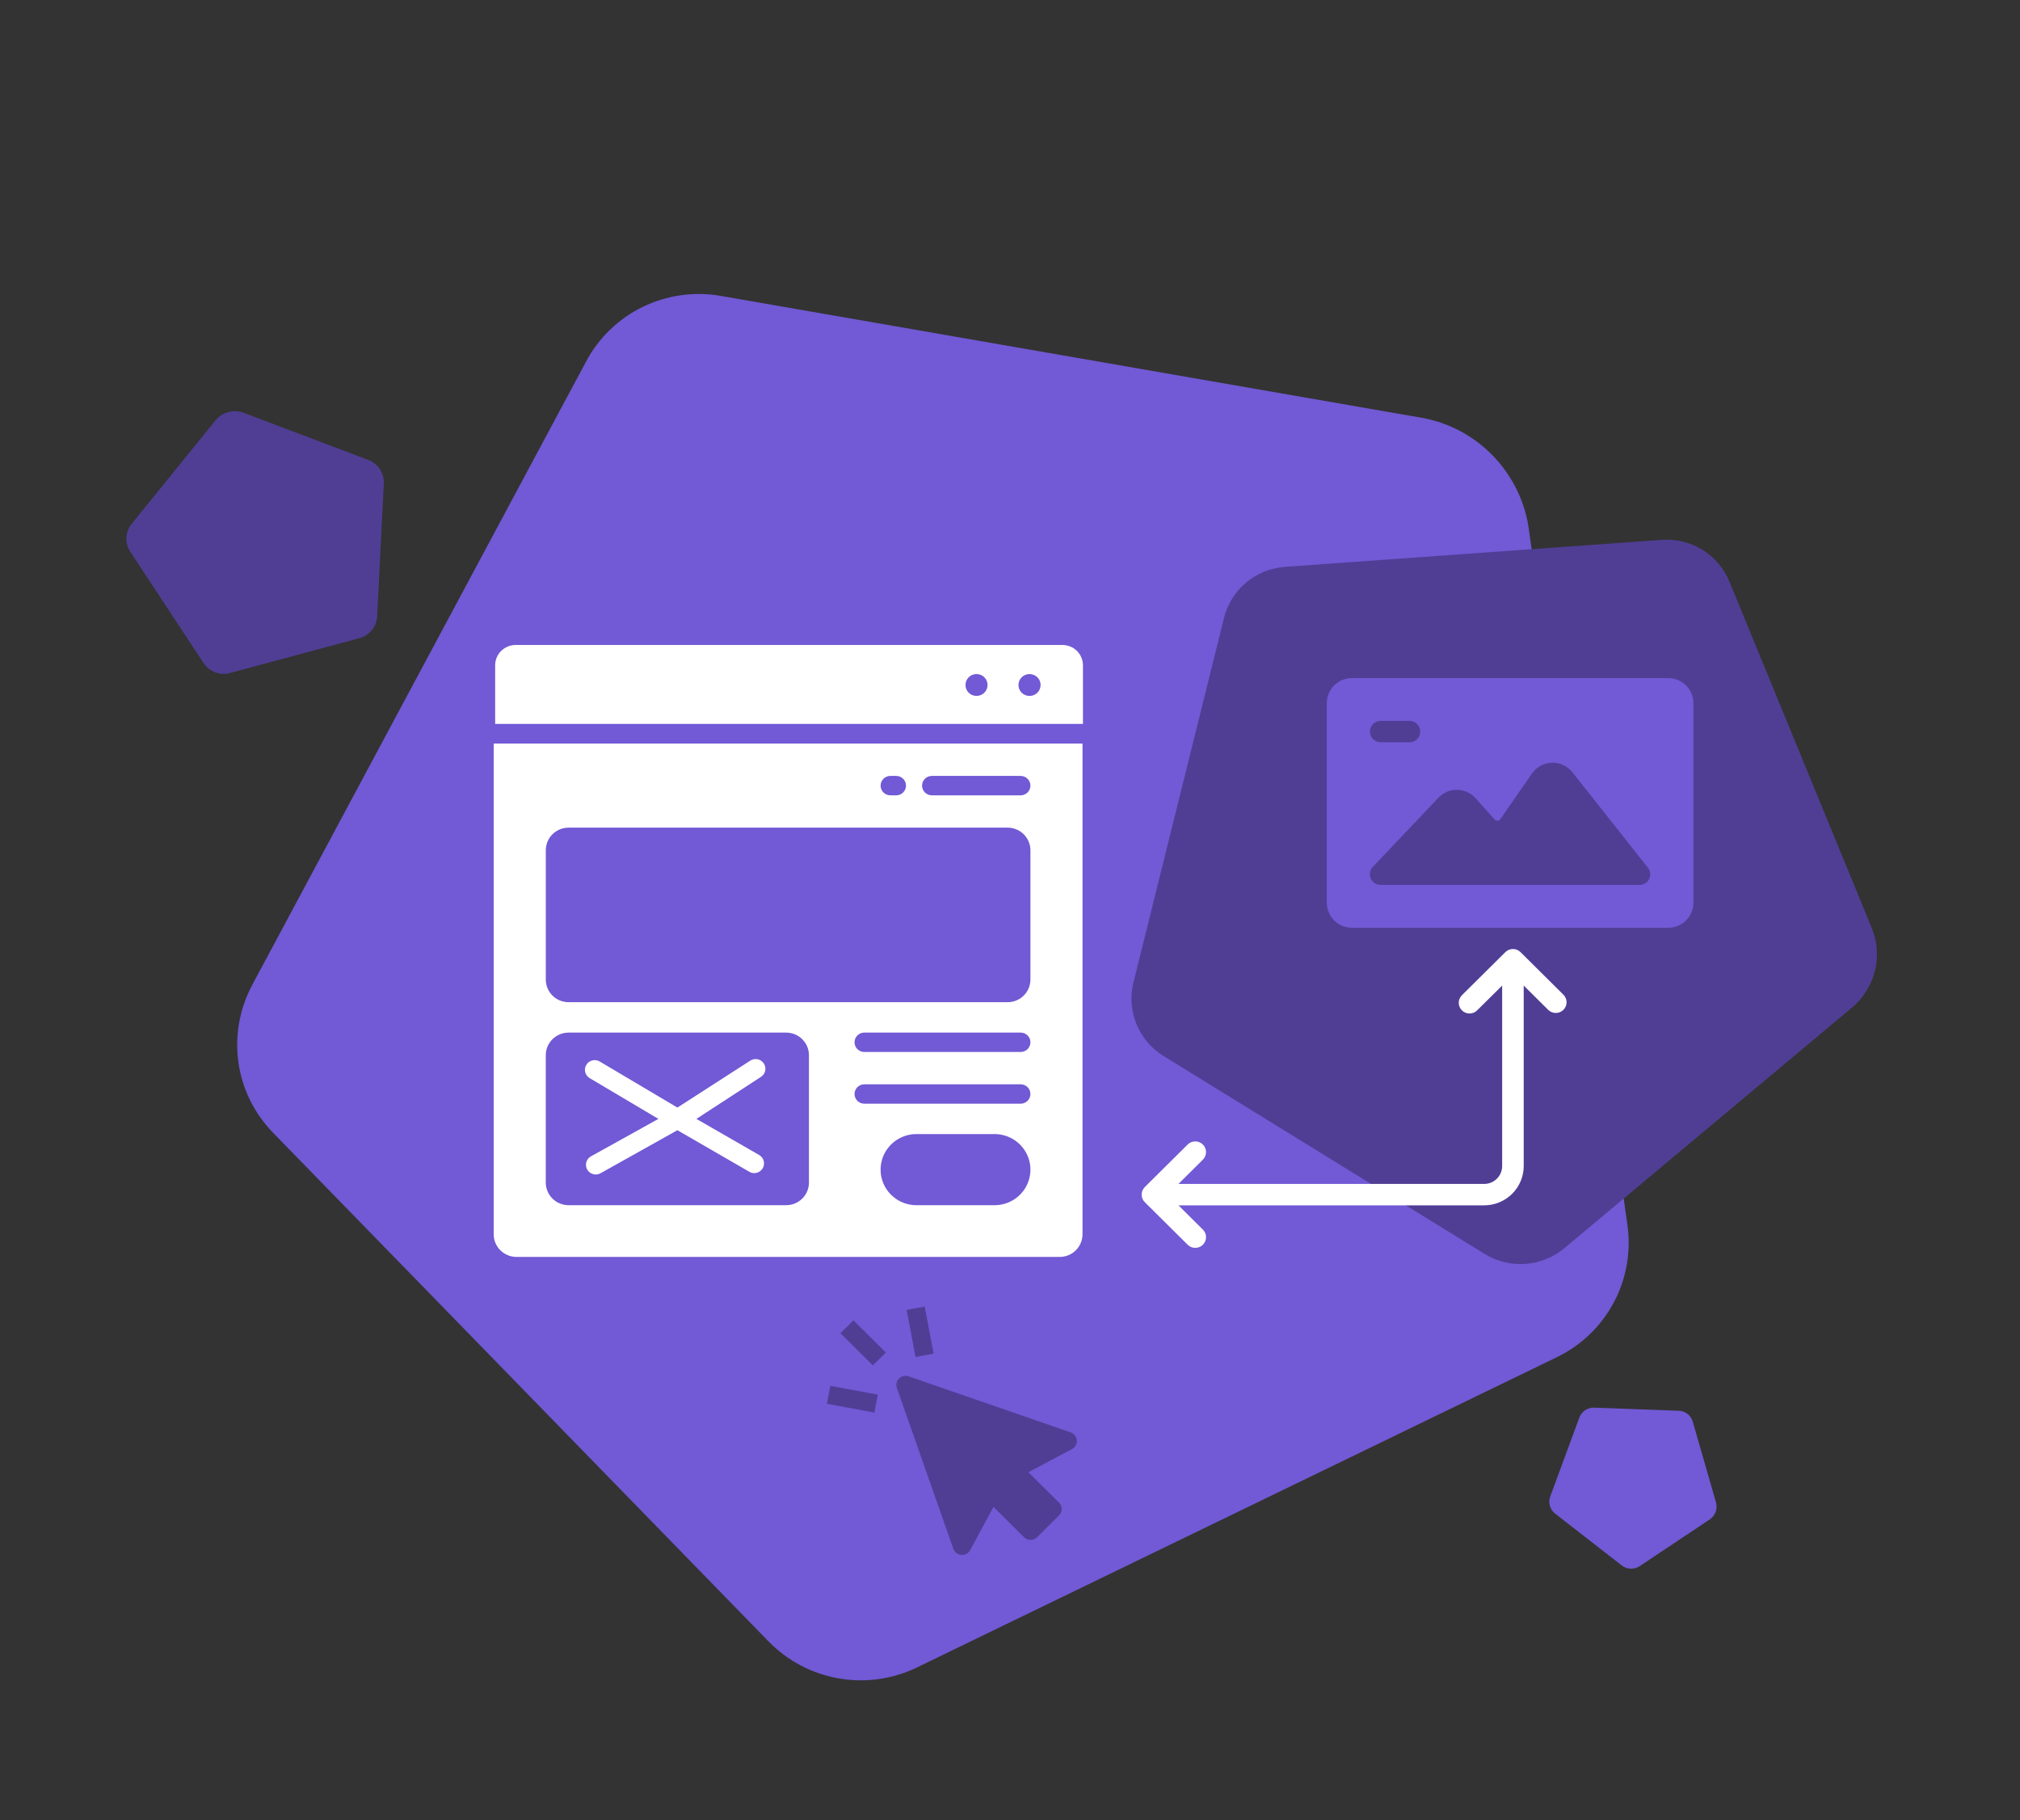 <svg width="101" height="91" viewBox="0 0 101 91" fill="none" xmlns="http://www.w3.org/2000/svg">
<rect x="0" y="0" width="101" height="91" fill="#333333" stroke="none"/>
<path d="M71.103 20.888L36.085 14.8C33.332 14.304 30.592 15.632 29.294 18.092L12.607 49.243C11.309 51.702 11.726 54.648 13.664 56.637L38.422 82.049C40.36 84.037 43.35 84.566 45.852 83.353L77.84 67.847C80.342 66.634 81.76 63.971 81.371 61.23L76.419 26.291C75.97 23.58 73.855 21.384 71.102 20.888L71.103 20.888Z" fill="#7259D5"/>
<path d="M85.801 75.106L84.64 71.073C84.551 70.754 84.266 70.533 83.933 70.522L79.709 70.368C79.377 70.357 79.08 70.555 78.967 70.863L77.511 74.81C77.398 75.119 77.496 75.464 77.757 75.666L81.088 78.257C81.349 78.46 81.71 78.473 81.985 78.29L85.495 75.951C85.764 75.762 85.891 75.424 85.801 75.106Z" fill="#7259D5"/>
<path d="M10.78 21.007L6.59 26.179C6.258 26.584 6.23 27.152 6.52 27.588L10.178 33.145C10.468 33.58 10.995 33.779 11.501 33.643L17.968 31.902C18.474 31.766 18.833 31.325 18.859 30.806L19.189 24.169C19.215 23.649 18.901 23.176 18.411 22.991L12.16 20.628C11.669 20.455 11.113 20.602 10.78 21.007Z" fill="#503E95"/>
<path d="M93.602 46.427L86.478 29.089C85.926 27.721 84.551 26.874 83.07 26.989L64.25 28.336C62.77 28.451 61.553 29.469 61.199 30.894L56.674 49.108C56.32 50.534 56.925 52.017 58.18 52.791L74.231 62.683C75.486 63.457 77.093 63.338 78.224 62.391L92.654 50.323C93.755 49.357 94.154 47.795 93.602 46.427Z" fill="#503E95"/>
<path d="M37.965 57.742C38.153 57.854 38.243 58.077 38.184 58.288C38.125 58.497 37.933 58.643 37.713 58.643C37.625 58.643 37.538 58.619 37.462 58.574L33.87 56.499L30.039 58.643C29.963 58.688 29.876 58.712 29.787 58.712C29.568 58.712 29.375 58.567 29.316 58.357C29.257 58.147 29.347 57.924 29.535 57.812L32.92 55.933L29.487 53.897C29.375 53.832 29.294 53.724 29.261 53.599C29.229 53.474 29.249 53.341 29.316 53.23C29.383 53.119 29.492 53.039 29.619 53.008C29.745 52.977 29.879 52.998 29.99 53.066L33.87 55.367L37.534 53.008C37.765 52.874 38.063 52.949 38.201 53.177C38.338 53.405 38.266 53.7 38.037 53.839L34.82 55.933L37.965 57.742Z" fill="white"/>
<path d="M54.126 61.702V37.172H24.684V61.702C24.684 62.002 24.804 62.289 25.018 62.501C25.232 62.713 25.521 62.833 25.823 62.833H52.986C53.288 62.833 53.578 62.713 53.791 62.501C54.005 62.289 54.126 62.001 54.126 61.702ZM44.518 38.788H44.812C45.081 38.788 45.3 39.005 45.3 39.273C45.3 39.541 45.081 39.758 44.812 39.758H44.518C44.248 39.758 44.03 39.541 44.03 39.273C44.03 39.005 44.248 38.788 44.518 38.788ZM40.447 59.116C40.447 59.416 40.327 59.704 40.113 59.916C39.899 60.128 39.609 60.247 39.307 60.247H28.429C28.127 60.247 27.837 60.128 27.623 59.916C27.41 59.704 27.289 59.416 27.289 59.116V52.75C27.289 52.45 27.41 52.162 27.623 51.95C27.837 51.738 28.127 51.619 28.429 51.619H39.307C39.609 51.619 39.899 51.738 40.113 51.95C40.327 52.162 40.447 52.45 40.447 52.75V59.116ZM49.729 60.247H45.821C45.181 60.247 44.59 59.908 44.27 59.359C43.95 58.809 43.95 58.131 44.27 57.581C44.59 57.031 45.181 56.692 45.821 56.692H49.729C50.369 56.692 50.961 57.031 51.281 57.581C51.601 58.131 51.601 58.809 51.281 59.359C50.961 59.908 50.369 60.247 49.729 60.247ZM51.032 55.173H43.216C42.946 55.173 42.727 54.956 42.727 54.689C42.727 54.421 42.946 54.204 43.216 54.204H51.032C51.302 54.204 51.521 54.421 51.521 54.689C51.521 54.956 51.302 55.173 51.032 55.173ZM51.032 52.588H43.216C42.946 52.588 42.727 52.371 42.727 52.103C42.727 51.835 42.946 51.618 43.216 51.618H51.032C51.302 51.618 51.521 51.835 51.521 52.103C51.521 52.371 51.302 52.588 51.032 52.588ZM51.521 48.968C51.52 49.268 51.4 49.556 51.186 49.768C50.973 49.98 50.683 50.099 50.381 50.099H28.43C28.127 50.099 27.837 49.98 27.624 49.768C27.41 49.556 27.29 49.268 27.29 48.968V42.504C27.29 42.204 27.41 41.917 27.624 41.705C27.837 41.493 28.127 41.373 28.43 41.373H50.381C50.683 41.373 50.973 41.493 51.186 41.705C51.4 41.917 51.52 42.205 51.521 42.504V48.968ZM51.032 39.758H46.592C46.322 39.758 46.103 39.541 46.103 39.273C46.103 39.005 46.322 38.788 46.592 38.788H51.032C51.302 38.788 51.521 39.005 51.521 39.273C51.521 39.541 51.302 39.758 51.032 39.758Z" fill="white"/>
<path d="M53.123 32.242H25.783C25.511 32.242 25.251 32.349 25.058 32.539C24.866 32.73 24.758 32.988 24.758 33.257V36.187H54.148V33.257C54.148 32.988 54.04 32.73 53.848 32.539C53.655 32.349 53.395 32.242 53.123 32.242ZM49.215 34.629C49.19 34.654 49.162 34.677 49.132 34.697C49.101 34.717 49.069 34.733 49.036 34.747C49.003 34.761 48.968 34.771 48.933 34.778C48.862 34.793 48.788 34.793 48.718 34.778C48.682 34.771 48.648 34.76 48.615 34.747C48.581 34.733 48.549 34.717 48.519 34.697C48.489 34.677 48.461 34.654 48.435 34.629C48.384 34.578 48.343 34.518 48.316 34.451C48.288 34.385 48.274 34.314 48.274 34.242C48.274 34.17 48.288 34.099 48.316 34.033C48.343 33.967 48.384 33.907 48.435 33.856C48.461 33.83 48.489 33.807 48.519 33.788C48.549 33.768 48.581 33.751 48.615 33.738C48.648 33.724 48.682 33.713 48.718 33.706C48.834 33.683 48.954 33.698 49.061 33.748C49.168 33.798 49.256 33.881 49.312 33.984C49.368 34.088 49.389 34.206 49.371 34.322C49.354 34.438 49.299 34.546 49.215 34.629ZM51.868 34.629C51.791 34.705 51.692 34.758 51.585 34.779C51.478 34.8 51.367 34.789 51.265 34.748C51.164 34.707 51.078 34.637 51.017 34.547C50.956 34.457 50.924 34.351 50.924 34.243C50.924 34.207 50.927 34.171 50.935 34.136C50.942 34.1 50.952 34.066 50.966 34.032C50.98 34 50.997 33.968 51.017 33.939C51.037 33.909 51.06 33.881 51.086 33.856C51.15 33.793 51.229 33.746 51.316 33.72C51.403 33.694 51.494 33.689 51.583 33.706C51.619 33.713 51.654 33.724 51.687 33.738C51.72 33.751 51.752 33.768 51.782 33.788C51.85 33.832 51.907 33.891 51.95 33.961C51.992 34.03 52.018 34.107 52.026 34.188C52.034 34.268 52.024 34.35 51.997 34.426C51.97 34.502 51.925 34.571 51.868 34.629Z" fill="white"/>
<path d="M53.534 71.605L45.447 68.808C45.335 68.763 45.21 68.765 45.098 68.811C44.987 68.857 44.899 68.945 44.852 69.055C44.805 69.166 44.804 69.29 44.849 69.4L47.668 77.426C47.697 77.509 47.75 77.582 47.821 77.637C47.892 77.69 47.977 77.723 48.066 77.73H48.096C48.181 77.731 48.265 77.709 48.338 77.666C48.411 77.623 48.47 77.561 48.51 77.487L49.674 75.328L51.206 76.848C51.292 76.931 51.407 76.978 51.527 76.978C51.648 76.978 51.763 76.931 51.849 76.848L52.952 75.754C53.036 75.668 53.083 75.554 53.083 75.435C53.083 75.316 53.036 75.201 52.952 75.115L51.42 73.596L53.595 72.44C53.702 72.386 53.783 72.291 53.821 72.177C53.858 72.064 53.849 71.94 53.795 71.832C53.742 71.725 53.648 71.644 53.534 71.605Z" fill="#503E95"/>
<path d="M42.023 66.649L42.673 66.004L44.294 67.613L43.645 68.257L42.023 66.649Z" fill="#503E95"/>
<path d="M45.332 65.48L46.235 65.312L46.679 67.667L45.776 67.835L45.332 65.48Z" fill="#503E95"/>
<path d="M41.348 70.174L41.517 69.277L43.889 69.718L43.72 70.614L41.348 70.174Z" fill="#503E95"/>
<path d="M57.24 60.097L59.396 62.237C59.609 62.433 59.94 62.428 60.145 62.224C60.35 62.02 60.356 61.692 60.158 61.481L58.923 60.254H74.209C74.733 60.254 75.235 60.047 75.606 59.679C75.976 59.311 76.185 58.813 76.186 58.293V49.268L77.422 50.494C77.635 50.69 77.965 50.685 78.171 50.481C78.376 50.277 78.382 49.949 78.184 49.738L76.028 47.598C75.927 47.498 75.789 47.441 75.647 47.441C75.504 47.441 75.367 47.498 75.266 47.598L73.109 49.738C73.002 49.837 72.94 49.975 72.938 50.12C72.935 50.265 72.992 50.405 73.096 50.508C73.199 50.61 73.34 50.667 73.486 50.664C73.632 50.662 73.772 50.6 73.871 50.494L75.108 49.268V58.293C75.106 58.785 74.705 59.184 74.209 59.184H58.923L60.158 57.957C60.356 57.747 60.35 57.418 60.145 57.214C59.94 57.011 59.609 57.005 59.396 57.201L57.24 59.341C57.139 59.441 57.082 59.577 57.082 59.719C57.082 59.861 57.139 59.997 57.24 60.097Z" fill="white"/>
<path d="M83.411 33.897H67.598C67.264 33.897 66.945 34.028 66.709 34.263C66.473 34.496 66.341 34.814 66.34 35.145V45.13C66.341 45.461 66.473 45.779 66.709 46.013C66.945 46.247 67.264 46.378 67.598 46.379H83.411C83.745 46.378 84.065 46.247 84.3 46.013C84.537 45.779 84.669 45.461 84.67 45.13V35.145C84.669 34.814 84.537 34.496 84.3 34.263C84.065 34.029 83.745 33.897 83.411 33.897ZM69.035 36.036H70.473C70.771 36.036 71.012 36.276 71.012 36.571C71.012 36.867 70.771 37.106 70.473 37.106H69.035C68.738 37.106 68.496 36.867 68.496 36.571C68.496 36.276 68.738 36.036 69.035 36.036ZM82.459 43.938C82.368 44.122 82.18 44.239 81.974 44.239H69.035C68.82 44.24 68.624 44.114 68.538 43.917C68.452 43.721 68.492 43.493 68.64 43.337L71.923 39.876C72.164 39.621 72.504 39.477 72.857 39.483C73.21 39.488 73.545 39.64 73.779 39.902L74.733 40.968C74.77 41.009 74.823 41.031 74.878 41.028C74.933 41.025 74.984 40.996 75.015 40.951L76.597 38.669C76.823 38.342 77.193 38.142 77.593 38.129C77.993 38.117 78.375 38.294 78.622 38.607L82.391 43.372C82.522 43.532 82.548 43.752 82.458 43.938H82.459Z" fill="#7259D5"/>
</svg>
